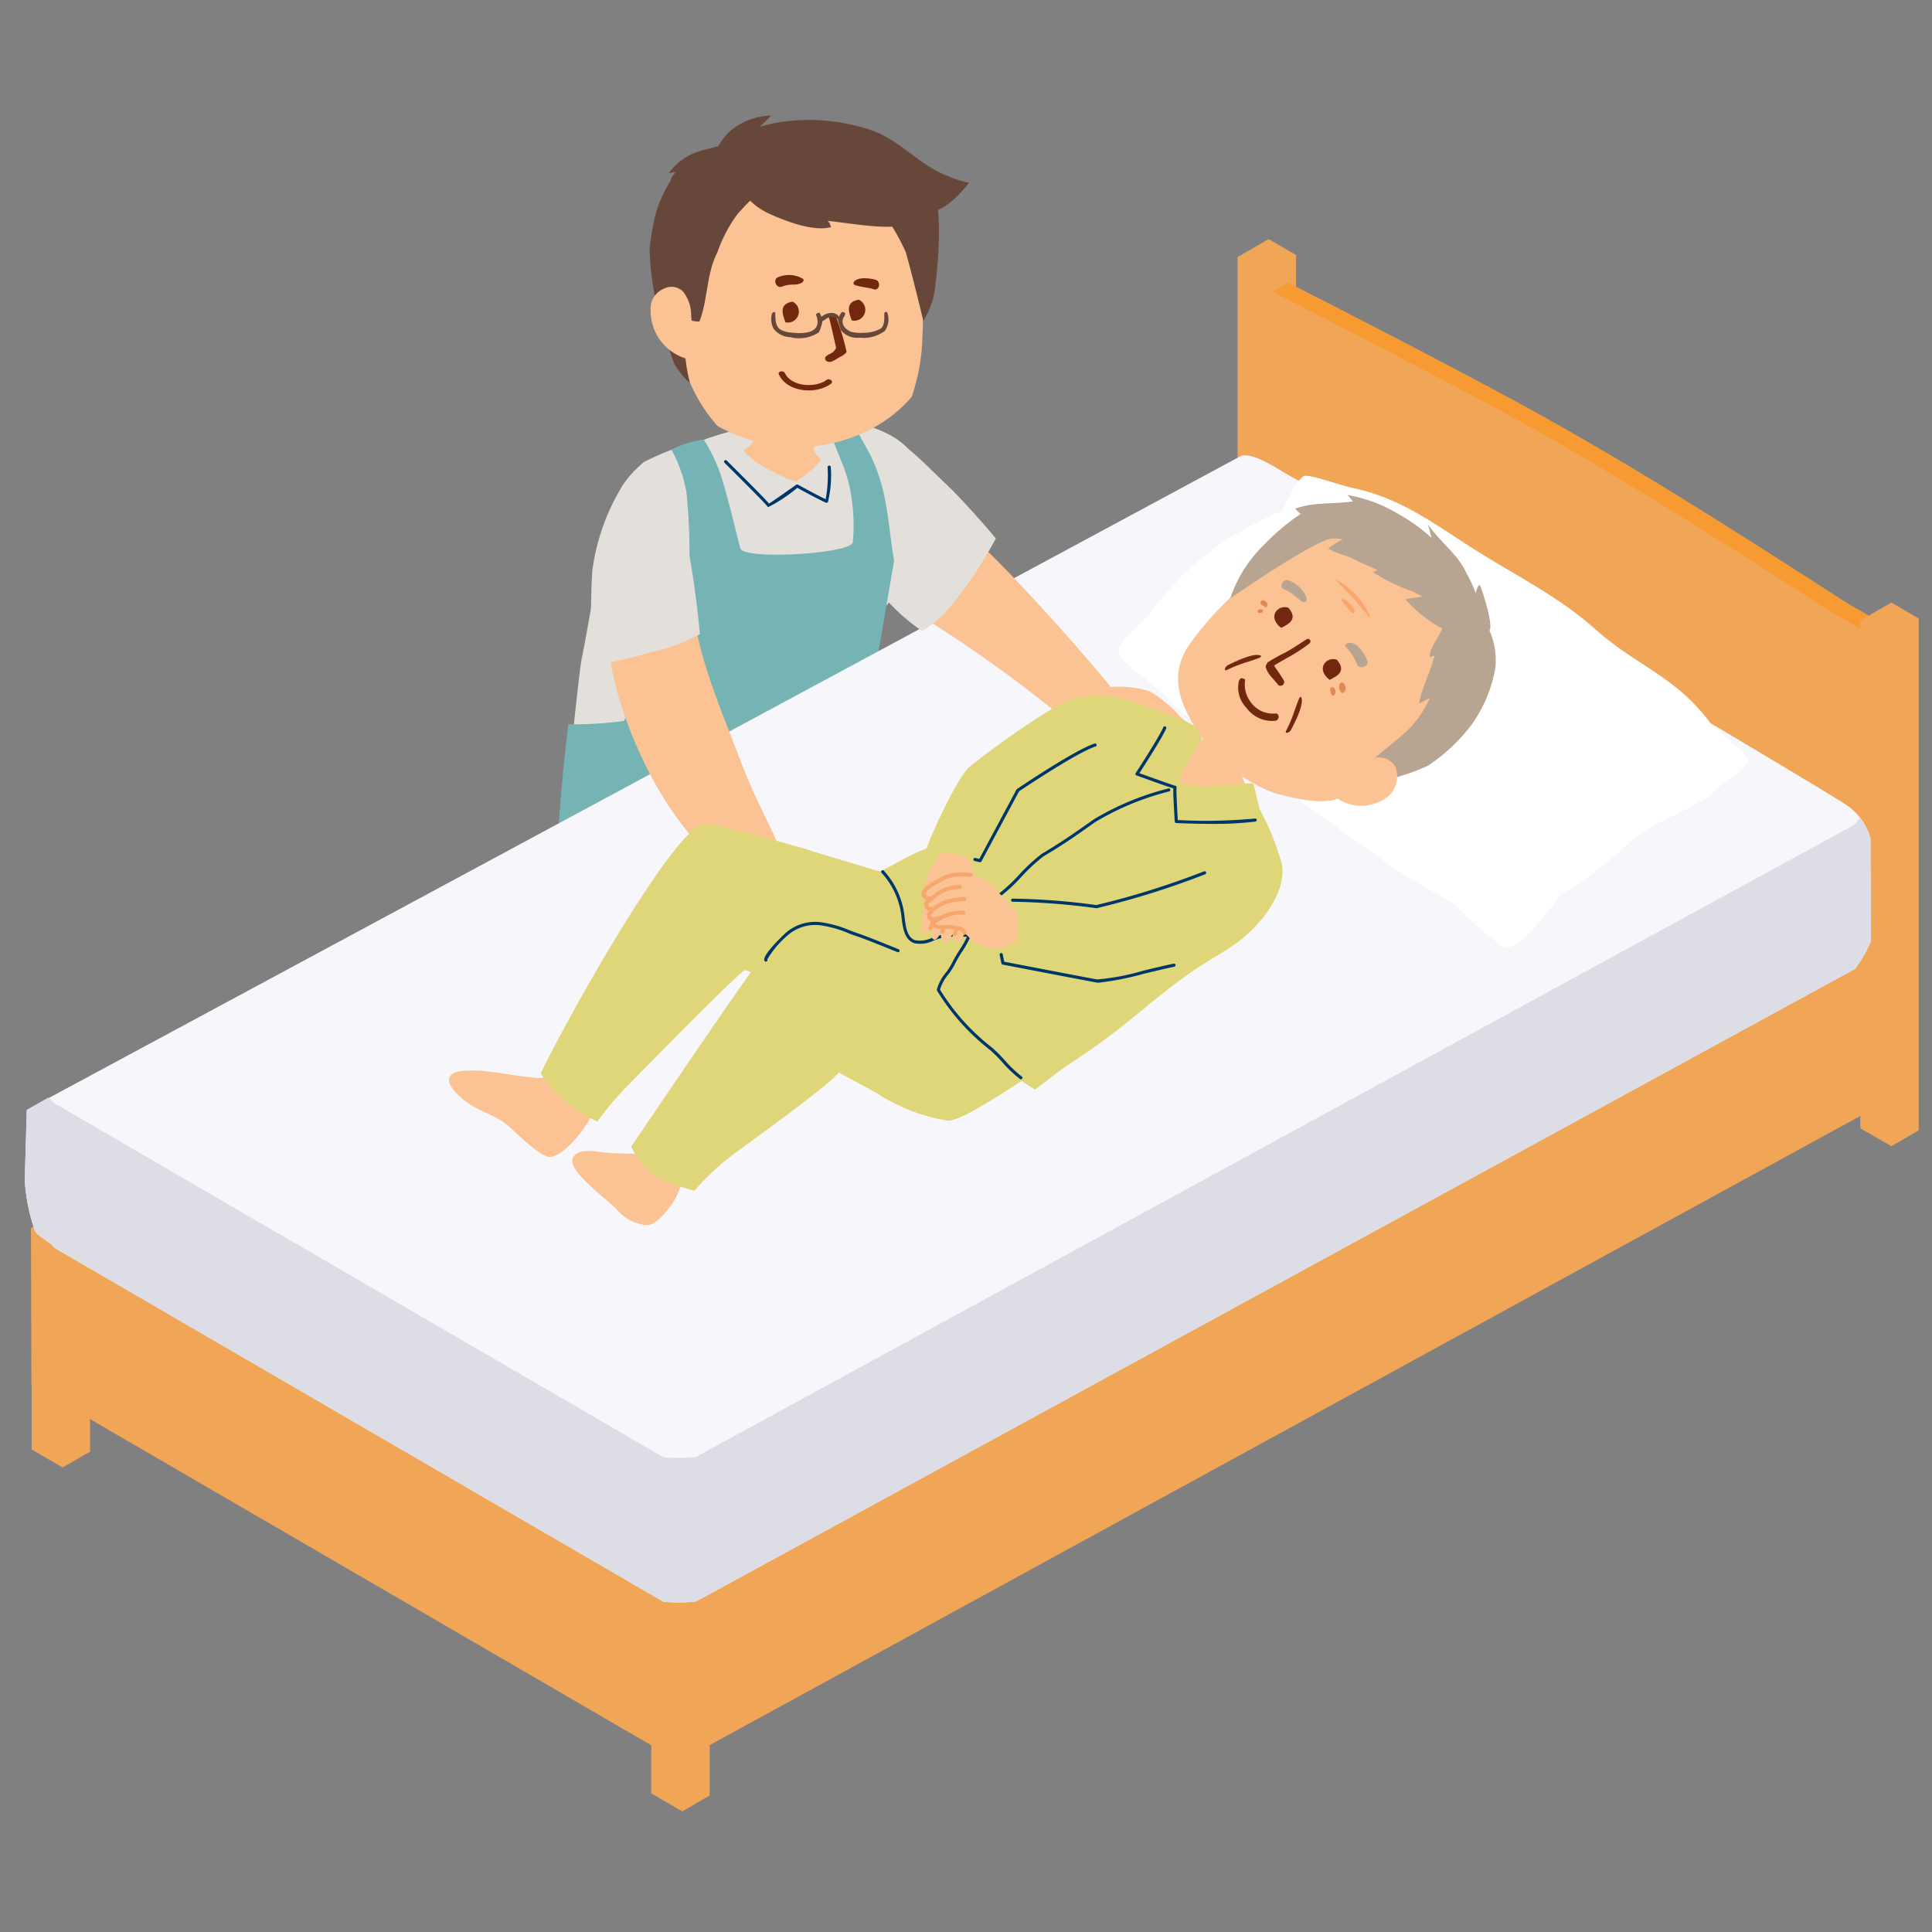 <svg xmlns="http://www.w3.org/2000/svg" xmlns:xlink="http://www.w3.org/1999/xlink" width="156" height="156" viewBox="0 0 156 156"><rect x="0" y="0" width="156" height="156" fill="#808080" stroke="none"/><defs><clipPath id="a"><rect width="156" height="156" transform="translate(939 933)" fill="#f0f3f5"/></clipPath><clipPath id="b"><rect width="152.926" height="136.925" fill="none"/></clipPath></defs><g transform="translate(-939 -933)" clip-path="url(#a)"><g transform="translate(941 942.335)"><g transform="translate(0 0)" clip-path="url(#b)"><path d="M50.561,15.474a16.624,16.624,0,0,0-5.774-.031,26.338,26.338,0,0,0-6.656,1.5c-.546.2-1.617.407-2.326.709A20.7,20.7,0,0,0,33.418,18.7c-2.007,1.72-1.992,2.612-2.617,4.065-.833,1.934-1.313,6.4-2.4,11.852-.242,1.218-1.113,10.322-1.276,10.792.224.124,2.424,2.609,4.451,2.934,2.464.4,7.647-.734,10.106-1.169,2.011-.354,4.759-1.071,5.6-3.163a12.625,12.625,0,0,0,.506-3.965,10.325,10.325,0,0,1,.966-3.744c.841-1.865,2.891-4.255,4.26-6.018a9.992,9.992,0,0,0,1.865-3.454c.578-1.915,1.345-5.269.871-7.263-.606-2.543-2.788-3.4-5.194-4.091" transform="translate(16.56 9.281)" fill="#e3e0db"/><path d="M27.118,33.974c0,.011.01,0,.016-.014-.018-.01-.023-.006-.016.014" transform="translate(16.553 20.729)" fill="#e3e0db"/><path d="M41.774,15.967l-4.3-.749-.412,1.543s-.557.794-1.029.945c.715,1.243,4.35,2.694,4.3,2.564s1.287-.754,1.942-1.784c-.121-.214-.469-.448-.544-.7a8.1,8.1,0,0,1,.034-1.823" transform="translate(22 9.29)" fill="#fbc293"/><path d="M51.777,17.559c-.393-.71-1.264-2.3-1.264-2.3l-2.032.24s.821,2.032,1.245,3.1a11.843,11.843,0,0,1,.881,3.434,14.06,14.06,0,0,1,.04,3.111c-.145.918-8.8,1.446-9.081.478-.209-.717-.767-3.19-1.366-5.228a12.9,12.9,0,0,0-1.6-3.558,7.518,7.518,0,0,0-2.59.837,11.1,11.1,0,0,1,1.2,3.38,48.3,48.3,0,0,1,.214,6.882c-.259,1.839-3.881,8.479-5.249,11.626a28.229,28.229,0,0,1-4.488.263S27,44.951,26.763,50.569c-.312,7.46-.19,15.965-.166,16.255,0-.014,7.92.643,8.389.678,2.078.153,4.213.116,6.3.081,4.479-.072,7.437-.568,11.459-2.693.309-.594-1.335-21.448-1.369-22.637-.014-.483,2.606-15.61,2.606-15.61-.557-3.413-.511-6.018-2.2-9.083" transform="translate(16.211 9.315)" fill="#76b3b4"/><path d="M52.094,5.957c-.085-.395-.188-.784-.287-1.174a8.179,8.179,0,0,0-3.646-3.105c-3.59-1.345-8.6-.546-12.5,1.643A18.13,18.13,0,0,0,34.53,5.882a.118.118,0,0,1,.01.1c-.159.525-.343,1.042-.53,1.559a61.3,61.3,0,0,0-1.293,6.324l0,.023c.043.883.143,1.765.209,2.644a15.353,15.353,0,0,0,.789,4.334,12.848,12.848,0,0,0,2.234,3.558,8.621,8.621,0,0,0,1.011.514A12.81,12.81,0,0,0,47.7,25a10.97,10.97,0,0,0,3.949-2.92,16.382,16.382,0,0,0,.808-3.833,58.292,58.292,0,0,0-.052-8.06,24.412,24.412,0,0,0-.312-4.229" transform="translate(19.971 0.622)" fill="#fbc293"/><path d="M38.79,9.328c-1.1.187-.813,1-.565,1.668a.885.885,0,0,0,.565-1.668" transform="translate(23.196 5.694)" fill="#72280e" fill-rule="evenodd"/><path d="M42.114,9.23c-1.1.187-.813,1-.565,1.67a.885.885,0,0,0,.565-1.67" transform="translate(25.226 5.635)" fill="#72280e" fill-rule="evenodd"/><path d="M40.4,10.08c.166.519.541,2.327.6,2.493.068.182-.164.395-.316.507s-.575.229-.556.473.332.308.514.238a1.994,1.994,0,0,0,.409-.208c.213-.145.717-.346.812-.588a20.976,20.976,0,0,0-.939-3.053c-.263.063-.264.061-.523.137" transform="translate(24.494 6.07)" fill="#72280e" fill-rule="evenodd"/><path d="M41.672,13.513c-.886.662-2.839.572-3.371-.549-.118-.25-.61-.148-.485.116.691,1.457,3.026,1.63,4.211.742.256-.193-.132-.478-.356-.309" transform="translate(23.074 7.827)" fill="#72280e"/><path d="M42.122,3.879a19.207,19.207,0,0,1,3.314,5.007c.451,1.52,1.351,5.241,1.425,5.572a6.289,6.289,0,0,0,.953-2.693c.254-2.028.572-5.786-.035-7.719-.224-.712-6.245-.789-5.658-.167" transform="translate(25.69 2.111)" fill="#674739"/><path d="M32.292,3.621c.9-.169,1.87-.187,2.785-.287A2.967,2.967,0,0,0,36.334,3a.515.515,0,0,0,.275-.515,4.665,4.665,0,0,0-.15-.81,4.689,4.689,0,0,0-4.168,1.95" transform="translate(19.714 1.02)" fill="#674739"/><path d="M34.671,3.363A7.558,7.558,0,0,0,36.781,2.1,20.687,20.687,0,0,0,39.113,0,5.281,5.281,0,0,0,36,1.09c-.469.327-1.511,1.561-1.329,2.272" transform="translate(21.153 0)" fill="#674739"/><path d="M46.562,9.907c-.011.417.055,1.089-.327,1.3a2.83,2.83,0,0,1-1.383.325,3.333,3.333,0,0,1-.9-.061c-.509-.132-1.042-.712-.6-1.306a1.44,1.44,0,0,1,.061-.177.278.278,0,0,0-.164-.132.386.386,0,0,0-.122.008,1.064,1.064,0,0,0-.211.372.752.752,0,0,0-.688-.306,1.275,1.275,0,0,0-.747.314c-.043-.113-.1-.222-.148-.333a.344.344,0,0,0-.263.1.378.378,0,0,0-.032.043c.633,1.606-1.142,1.57-2.061,1.449a2,2,0,0,1-.767-.209c-.48-.283-.435-.883-.459-1.4-.085-.084-.179-.035-.256.066a1.653,1.653,0,0,0,.113,1.226,1.773,1.773,0,0,0,1.372.7,2.849,2.849,0,0,0,2.3-.4l.006-.01a4.011,4.011,0,0,0,.285-.9c.135-.031.246-.164.39-.229a.824.824,0,0,1,.686-.014c.035.021.124.048.143.085s.221.823.288.926a1.658,1.658,0,0,0,1.483.58,2.9,2.9,0,0,0,2.029-.533,1.615,1.615,0,0,0,.188-1.544.285.285,0,0,0-.213.068" transform="translate(22.845 6.006)" fill="#674739"/><path d="M49.35,1.092c-2.2-.807-7.713-1.937-12.492,1.242-.052.034-1.256.33-1.4.382a7.727,7.727,0,0,0-2.293,2.044c-.068.151-.132.306-.195.464A9.871,9.871,0,0,0,31.787,7.94a21.266,21.266,0,0,0-.461,2.661,23.352,23.352,0,0,0,1.021,6.208c.385,1.187.517,1.942.981,3.1.34.654,1.316,1.722,1.23,1.44a13.949,13.949,0,0,1-.319-4.964c.2-.045.915.151,1.11.106.7-1.781.54-3.8,1.457-5.6a11.632,11.632,0,0,1,1.639-3.1c.246-.264.6-.667,1-1.055a5.438,5.438,0,0,0,1.594,1.076c1.3.583,3.524,1.448,4.951,1.055-.116-.187-.064-.33-.3-.5,2.45.235,5.319.937,7.758.008-.111-.127-.134-.353-.234-.491,1.728-.208,2.817-1.237,3.92-2.594a8.324,8.324,0,0,1-1.667-.519c-2.316-.863-3.872-2.863-6.12-3.686" transform="translate(19.124 0.133)" fill="#674739"/><path d="M34.055,9.026a1.322,1.322,0,0,0-1.593-.3,1.717,1.717,0,0,0-1.081,1.648,4.037,4.037,0,0,0,3.281,4.105,20.093,20.093,0,0,0-.011-3.6,3.021,3.021,0,0,0-.6-1.847" transform="translate(19.154 5.244)" fill="#fbc293"/><path d="M37.874,8.158c-.5.185-.164.994.337.755a2.424,2.424,0,0,1,.844-.147,1.807,1.807,0,0,0,.575-.082c.031-.013.345-.158.132-.085.114-.039.221-.211.1-.3a2.224,2.224,0,0,0-1.984-.137" transform="translate(22.972 4.879)" fill="#72280e"/><path d="M43.336,8.277c-.444-.127-1.333-.245-1.707.114-.11.1-.113.263.045.319.5.177,1.019.172,1.517.337.448.148.609-.636.145-.77" transform="translate(25.366 4.977)" fill="#72280e"/><path d="M43.543,17.719a.126.126,0,0,0-.119.132,10.577,10.577,0,0,1-.156,2.578c-.723-.333-2.227-1.169-2.243-1.177a.122.122,0,0,0-.134.008c-.731.522-1.9,1.34-2.2,1.524-.222-.277-.968-1.052-3.414-3.475a.126.126,0,1,0-.177.18c1.309,1.295,3.289,3.279,3.442,3.493a.114.114,0,0,0,.052.061.081.081,0,0,0,.05.018,12.13,12.13,0,0,0,2.334-1.551c.33.184,1.71.941,2.314,1.2a.126.126,0,0,0,.163-.06,9.168,9.168,0,0,0,.227-2.814.121.121,0,0,0-.132-.119" transform="translate(21.401 10.544)" fill="#00376b"/><path d="M60.807,7.642v41l2.511,1.449,2.206-1.284V7.474L63.317,6.193Z" transform="translate(37.121 3.78)" fill="#f1a657"/><path d="M109.113,34.375q-2.1-1.355-4.207-2.706c-5.833-3.741-11.7-7.434-17.707-10.888q-3.249-1.865-6.553-3.633-8.39-4.472-16.873-8.769l-1.142.665L62.6,44.037l47.984,27.705,1.143-.665.031-34.993c0-.314-2.377-1.536-2.644-1.709" transform="translate(38.215 5.115)" fill="#f1a657"/><path d="M109.1,34.375q-2.1-1.355-4.207-2.706c-5.833-3.741-11.7-7.434-17.707-10.888q-3.249-1.865-6.553-3.633-8.39-4.472-16.873-8.769l-1.142.665,0,.118q8.4,4.271,16.718,8.689,3.31,1.766,6.555,3.635C91.9,24.938,97.765,28.632,103.6,32.372q2.106,1.35,4.207,2.706c.266.172,2.644,1.395,2.644,1.707,0,0-.027,33.645-.031,34.869l.153.089,1.143-.665.031-34.993c0-.314-2.377-1.536-2.644-1.709" transform="translate(38.227 5.115)" fill="#f69a31"/><path d="M92.029,25.864v41l2.509,1.448,2.206-1.282V25.7l-2.206-1.282Z" transform="translate(56.182 14.904)" fill="#f1a657"/><path d="M98.843,22.106.311,76.328.348,89.006l52.323,30.408,98.381-53.792-.037-13.2Z" transform="translate(0.19 13.495)" fill="#f1a657"/><path d="M147.153,45.312c-1.643-1.2-43.858-26.054-43.858-26.054-1.343-.465-3.632-2.435-5.034-2.206L.164,69.881,0,75.563a14.874,14.874,0,0,0,.82,4.084c.155.406,1.358.976,1.553,1.364l49.2,28.591a13.191,13.191,0,0,0,2.62-.019l93.59-51.08a10.688,10.688,0,0,0,1.287-2.243l-.043-8.317a4.782,4.782,0,0,0-1.873-2.632" transform="translate(0 10.398)" fill="#f7f7fb"/><path d="M148.174,35.187c-.124.193-.256.38-.393.564L54.193,86.827a13.192,13.192,0,0,1-2.62.023L2.372,58.257a1.629,1.629,0,0,0-.472-.446L.164,58.8,0,64.478a14.813,14.813,0,0,0,.82,4.084c.153.406,1.356.978,1.553,1.364l49.2,28.593a13.316,13.316,0,0,0,2.62-.021L147.781,47.42a10.63,10.63,0,0,0,1.287-2.245l-.043-8.317a5.675,5.675,0,0,0-.85-1.672" transform="translate(0 21.481)" fill="#dddde6"/><path d="M102.558,37.93c-2.772-3.7-5.872-4.492-9.281-7.537-2.876-2.57-6.471-4.337-9.75-6.423-3.347-2.129-5.88-4.087-9.721-4.918-1.3-.282-3.374-1.092-3.947-.982s-1.789,2.812-1.789,2.812a30.879,30.879,0,0,0-4.527,2.346A24.091,24.091,0,0,0,57.7,28.757c-.383.6-2.591,2.441-2.849,3.369s2.712,2.443,4.092,4.06c1.573,1.846,13.968,10.513,17.5,13.1,1.557,1.139,5.282,3.2,5.282,3.2s3.786,3.665,4.424,3.665c1.11,0,2.818-2.135,4.414-4.331,1.789-.81,4.361-3.087,5.854-4.418,1.567-1.4,5.123-2.527,6.392-3.748,1.541-1.482,2.823-1.912,2.82-2.575,0-.733-2.39-2.24-3.071-3.15" transform="translate(33.475 11.025)" fill="#fff"/><path d="M31.411,78.442V88.474l2.509,1.448,2.206-1.282V78.276L33.92,76.993Z" transform="translate(19.176 47.002)" fill="#f1a657"/><path d="M.345,61.2V71.229l2.508,1.448L5.06,71.4V61.031L2.852,59.749Z" transform="translate(0.211 36.476)" fill="#f1a657"/><path d="M57.158,29.279a3.281,3.281,0,0,0-2.6-.4l-.035.031a3.706,3.706,0,0,0-1.813,1.817c-.5,1.037-.069,2.023.536,3.07a9,9,0,0,0,1.192,1.7c.528.57,1.045,1.369,1.272,1.59.375.37.8,1.116,1.408.968,1.06-.258-.878-1.718-.43-2.234.533.354,1.538,2.092,2.1,1.705.95-.651-1.279-2.419-.9-2.661s2.005,2.482,2.517,1.741c.345-.5-1.3-2.707-.99-2.9s1.151,2.62,2.1,2.057c.3-.61-.221-1.863-.644-2.652a20.191,20.191,0,0,0-3.714-3.841" transform="translate(32.043 17.561)" fill="#fbc293"/><path d="M60.564,31.02a7.13,7.13,0,0,0-1.235-1.176,5.987,5.987,0,0,0-1.243-.85,7.588,7.588,0,0,0-2.2-.354c-.631-.013-1.274-.084-1.772.569a6.842,6.842,0,0,0-.525.941c-.264,1.032.836,1.309,1.586,1.514a5.754,5.754,0,0,0,2.343-.282A14.036,14.036,0,0,1,60.15,32.4c.364.211,1.063.269,1.247-.221.177-.472-.578-.873-.833-1.158" transform="translate(32.694 17.478)" fill="#fbc293"/><path d="M48.771,20.976c-.053.085-2.58,4.532-3.8,6.666A107.173,107.173,0,0,1,57.55,36.8c1.791-.936,2.67-1.941,2.8-3.324-2.251-2.828-8.8-10.175-11.575-12.5" transform="translate(27.451 12.805)" fill="#fbc293"/><path d="M48.367,20.354c-1.467-1.375-3.683-3.735-5-4.3,0,.209.928,10.228.928,10.228s-.992,2.954-.987,3.2a15.991,15.991,0,0,0,2.712,2.335,9.085,9.085,0,0,0,2.649-2.435,33.961,33.961,0,0,0,3.3-5.036c-.8-1.008-2.991-3.416-3.6-3.988" transform="translate(26.437 9.801)" fill="#e3e0db"/><path d="M36.216,25.008a19.4,19.4,0,0,0-3.643-.319,16.036,16.036,0,0,1-2.263.182h-.167q-.524.077-1.042.185c.076,1.126.187,2.224.322,3.271.839,6.482,6,17.227,12.51,18.926.1-.124,1.912-1.454,2.028-1.553-1.28-2.933-2.826-5.728-3.957-8.735-1.4-3.727-3.244-7.846-3.788-11.958" transform="translate(17.766 15.072)" fill="#fbc293"/><path d="M32.881,17.414A8.657,8.657,0,0,0,31,19.15a17.482,17.482,0,0,0-2.491,6.888c-.1.657-.283,7.821.148,7.738.251-.047.5-.092.752-.142,1.33-.261,2.652-.575,3.957-.966a13.964,13.964,0,0,0,3.815-1.428,77.277,77.277,0,0,0-1.772-10.893c-.063-.184-2.211-3.142-2.53-2.933" transform="translate(17.329 10.624)" fill="#e3e0db"/><path d="M40.3,37.384a4.282,4.282,0,0,0-2.433-.693l-.043.021c-.849.106-1.443,1.114-1.934,1.908a2.867,2.867,0,0,0,.174,3.4,12.2,12.2,0,0,0,1.879,2.345,19.633,19.633,0,0,0,1.773,1.453c.5.382,1.193,1.121,1.783.866,1.021-.451-1.43-1.728-1.071-2.372.62.353,2.179,2.018,2.648,1.483.75-.866-1.97-2.314-1.61-2.664.3-.267,2.661,2.247,2.975,1.338.179-.586-1.973-2.511-1.662-2.786.224-.227,2.013,2.288,2.517,1.651.419-.67-.659-1.825-1.2-2.528-.456-.482-3.065-2.854-3.794-3.424" transform="translate(21.619 22.399)" fill="#fbc293"/><path d="M43.451,38.629a7.444,7.444,0,0,0-1.2-.937,6.466,6.466,0,0,0-1.116-.667,5.867,5.867,0,0,0-2.488-.407,2.178,2.178,0,0,0-.3.064,2.494,2.494,0,0,0-1.7,1.235c-.4,1.1.8,1.652,1.575,1.863a4.387,4.387,0,0,0,2.345-.362,26.9,26.9,0,0,1,2.657.651c.38.145,1.047.052,1.15-.477.11-.506-.649-.73-.912-.963" transform="translate(22.317 22.337)" fill="#fbc293"/><path d="M62.685,30.05l-2.016,2.005L58.9,30.863s-3.318,5.128-2.187,5.759c.7.39,7.047,1.354,7.843.667.23-.2-.57-1.73-.842-2.512.032-.05,2.216-1.846,2.216-1.846Z" transform="translate(34.478 18.345)" fill="#fbc293"/><path d="M73.475,38.186c-.032-.068-.449-2.036-.525-2.044-.589-.071-5.012.569-5.857-.084-.5-.387,1.788-3.132,1.826-4.113A10.464,10.464,0,0,0,66.484,30.7c-1.325-.564-3.14-1.1-4.508-1.535S56.744,31.8,55.84,32.552c-2.239,1.862-3.735,3.83-5.9,5.775-1.1.992-2.2,1.992-3.269,3.026A19.672,19.672,0,0,0,44.108,42.6c-.206.124-.7.348-1.155.6a6.847,6.847,0,0,1,1.91,3.421c.129.506.14,1.282.325,1.925a7.384,7.384,0,0,0,3.353-.161c.25-.035,1.3-.346,1.451.056l.047.006c-.008.019-.019.042-.029.061.084.424-.325.8-.649,1.1-.641.97-1.511,2.147-1.784,2.728-.309.657.672.752.567,1.449l0,.053c.216.34.443.67.673,1l.074.092a22.744,22.744,0,0,0,2.284,2.472c.528.5,1.021,1.048,1.551,1.548.034.027.066.055.1.081a19.253,19.253,0,0,0,2.525,1.833c.887-.649,1.728-1.358,2.646-1.971,1.369-.913,2.728-1.844,4.029-2.859,2.176-1.7,4.02-3.374,6.336-4.922,2.247-1.5,3.451-1.884,5.173-3.864,1.01-1.163,2.05-2.987,1.741-4.614a21.213,21.213,0,0,0-1.8-4.44" transform="translate(26.222 17.78)" fill="#dfd679"/><path d="M31.249,48.33a14.26,14.26,0,0,0-2.545.159c-1.965-.081-3.947-.668-5.906-.609-3.018.093-.837,2.129.306,2.82.807.49,1.757.794,2.53,1.319.825.56,2.3,2.277,3.509,2.785,1.15.48,3.762-2.793,3.951-4.186.171-1.269-1.374-1.855-1.846-2.288" transform="translate(12.983 29.228)" fill="#fbc293"/><path d="M56.469,40.211c-4.335-.984-12.863-4.017-17.245-4.707-2.129-.337-10.549,14.435-13.362,20.17a11.25,11.25,0,0,0,4.587,3.876,24.1,24.1,0,0,1,2.221-2.664c2.319-2.364,9.452-9.631,9.714-9.561s7.4,2.957,8.515,3.45c1.443.636,2.672,1.623,4.005.9,2.255-1.232,7.734-4.765,8.347-5.033q-2.645-3.36-5.3-6.719c-.884.184-1.483.291-1.483.291" transform="translate(15.788 21.67)" fill="#dfd679"/><path d="M34.244,52.1s-1.892.093-3.553-.018c-1.472-.1-2.7-.465-3.176.351-.588,1.013,2.759,3.372,3.517,4.187A3.577,3.577,0,0,0,33.474,57.9c.693-.013,1.39-.883,1.81-1.4a5.5,5.5,0,0,0,1.09-2.606,2.519,2.519,0,0,0-2.131-1.8" transform="translate(16.755 31.691)" fill="#fbc293"/><path d="M55.263,43.521c-3.685-1.029-7.252-2.441-10.913-3.549-.225-.068-3.033,3.277-3.388,3.645-.892.928-7.835,11.233-10.558,15.227a5.749,5.749,0,0,0,2.744,2.82c.771.3,1.57.5,2.348.754a20.929,20.929,0,0,1,3.229-3c2.483-1.825,4.949-3.58,7.345-5.529.383-.314.754-.662,1.119-1.016,1.007.557,2.029,1.089,3.026,1.651a14.981,14.981,0,0,0,5.711,2.224C57.2,56.869,62.209,53.3,65.855,51c-1.834-2.989-3.474-5.442-5.44-8.336-1.685.924-5.152.862-5.152.862" transform="translate(18.561 24.401)" fill="#dfd679"/><path d="M65.04,37.893a65.749,65.749,0,0,1-8.708,2.725,53.94,53.94,0,0,0-6.767-.517.126.126,0,0,0-.113.137.131.131,0,0,0,.139.113,56.012,56.012,0,0,1,6.732.519l.016,0,.029,0a66.443,66.443,0,0,0,8.777-2.746.126.126,0,0,0-.1-.229" transform="translate(30.189 23.126)" fill="#00376b"/><path d="M56.077,29.763a65.29,65.29,0,0,0-7.339,5.1c-1.09.957-3.975,7.276-3.628,7.426a36.5,36.5,0,0,0,4.028.457c.457.092,2.372-3.889,2.741-4.767,1.858-1.187,5.89-3.355,5.89-3.355s1.952-3.744,2.649-5.439a7.373,7.373,0,0,0-4.34.581" transform="translate(27.521 17.744)" fill="#dfd679"/><path d="M54.285,54.492a10.533,10.533,0,0,1-1.4-1.342,10.664,10.664,0,0,0-1-.994,17.571,17.571,0,0,1-4.2-4.682,3.542,3.542,0,0,1,.678-1.23,5.626,5.626,0,0,0,.517-.808,9.309,9.309,0,0,1,.585-1.015,7.679,7.679,0,0,0,.688-1.251.127.127,0,0,0-.09-.169,6.928,6.928,0,0,0-2.081.021,4.146,4.146,0,0,0-.9.253,2.225,2.225,0,0,1-1.417.209c-.644-.232-.749-1.106-.842-1.878a6.619,6.619,0,0,0-.118-.746,6.511,6.511,0,0,0-1.561-2.992.123.123,0,0,0-.177,0,.125.125,0,0,0,0,.177,6.266,6.266,0,0,1,1.5,2.88,6.09,6.09,0,0,1,.113.712c.1.8.216,1.8,1.007,2.086a2.387,2.387,0,0,0,1.588-.209,3.933,3.933,0,0,1,.837-.24,7.4,7.4,0,0,1,1.85-.052,8.294,8.294,0,0,1-.607,1.066,9.76,9.76,0,0,0-.6,1.044,5.391,5.391,0,0,1-.493.768,3.656,3.656,0,0,0-.723,1.342l0,.056a.116.116,0,0,0,.019.079,17.872,17.872,0,0,0,4.277,4.782,10.855,10.855,0,0,1,.966.965A10.23,10.23,0,0,0,54.148,54.7a.122.122,0,0,0,.069.019.125.125,0,0,0,.068-.23" transform="translate(26.215 23.095)" fill="#00376b"/><path d="M65.338,38.064a42.046,42.046,0,0,1-6.231.122c-.056-.939-.129-2.346-.11-2.585a.13.13,0,0,0-.029-.156.125.125,0,0,0-.084-.031c-.214-.06-1.768-.61-2.88-1.01.382-.589,1.87-2.905,2.164-3.611a.125.125,0,0,0-.068-.164.127.127,0,0,0-.164.068c-.322.771-2.211,3.674-2.231,3.7a.125.125,0,0,0-.013.11.128.128,0,0,0,.076.077c1.916.691,2.669.961,2.979,1.04-.018.274.008.947.113,2.686a.124.124,0,0,0,.119.118c.023,0,1.308.068,2.836.068a27.559,27.559,0,0,0,3.556-.185.127.127,0,0,0,.108-.143.129.129,0,0,0-.143-.106" transform="translate(33.996 18.693)" fill="#00376b"/><path d="M63.438,33.736a22.165,22.165,0,0,0-6.034,2.5c-1.287.912-2.615,1.854-4.182,2.77a14.724,14.724,0,0,0-1.829,1.686,12.721,12.721,0,0,1-2.429,2.1,5.819,5.819,0,0,0-1.324,2.086c-.092.2-.184.406-.282.609a.126.126,0,0,0,.06.167.106.106,0,0,0,.055.013.124.124,0,0,0,.113-.071c.1-.2.192-.409.283-.615a5.582,5.582,0,0,1,1.247-1.989,12.907,12.907,0,0,0,2.459-2.129,14.3,14.3,0,0,1,1.786-1.652c1.564-.915,2.9-1.86,4.176-2.767a22.008,22.008,0,0,1,5.956-2.466.125.125,0,0,0,.1-.148.128.128,0,0,0-.15-.1" transform="translate(28.904 20.594)" fill="#00376b"/><path d="M62.94,42.842c-.763.159-1.635.369-2.475.572a18.641,18.641,0,0,1-3.722.705c-.662-.118-6.711-1.28-7.494-1.43l-.122-.6a.124.124,0,0,0-.148-.1.126.126,0,0,0-.1.148l.14.684a.124.124,0,0,0,.1.1c.069.013,6.874,1.322,7.579,1.448a1.22,1.22,0,0,0,.185.013,23.259,23.259,0,0,0,3.64-.723c.841-.2,1.709-.411,2.469-.569a.126.126,0,0,0-.052-.246" transform="translate(29.839 25.631)" fill="#00376b"/><path d="M57.349,31.486c-1.573.5-6.073,3.54-6.263,3.669a.116.116,0,0,0-.04.043L48.04,40.8l-.325-.079a.126.126,0,0,0-.06.245l.419.1.031,0a.123.123,0,0,0,.11-.068l3.037-5.656c.375-.251,4.695-3.145,6.175-3.619a.126.126,0,0,0-.077-.24" transform="translate(29.034 19.218)" fill="#00376b"/><path d="M49.537,39.827c-.071-.639-.407-1.3-.54-1.949-.016-.074-.027-.148-.037-.222a2.279,2.279,0,0,0-.448-.327,3.628,3.628,0,0,0-1.994-.312c-.013.029-.291.3-.3.325-.142.287-.333.551-.5.825a3.386,3.386,0,0,0-.448,1.82c-.026.626-.118,1.242-.19,1.865-.047.387-.259,1.253.026,1.549.261.272.686-.338.686-.338s-.13.823.174.908c.28.079.578-.631.578-.631s-.079.829.271.908c.246.058.655-.728.655-.728s-.013.615.327.646c.387.039.8-1,.926-1.258.372-.744,1.065-1.741.908-2.609-.032-.177-.076-.356-.089-.472" transform="translate(27.444 22.566)" fill="#fbc293"/><path d="M46.754,39.714a.16.16,0,0,0-.2.1q-.159.449-.322.9t-.324.9a.159.159,0,0,0,.1.2.155.155,0,0,0,.053.01.159.159,0,0,0,.15-.106q.159-.447.322-.892c.11-.3.219-.6.324-.9a.158.158,0,0,0-.1-.2" transform="translate(28.018 24.239)" fill="#f7a76e"/><path d="M47.3,39.814a.162.162,0,0,0-.2.113l-.053.2a11.783,11.783,0,0,1-.506,1.591.161.161,0,0,0,.085.209.146.146,0,0,0,.063.013.16.16,0,0,0,.147-.1,12.157,12.157,0,0,0,.52-1.633l.053-.2a.159.159,0,0,0-.113-.195" transform="translate(28.408 24.302)" fill="#f7a76e"/><path d="M46.091,39.432a.161.161,0,0,0-.187.13,9.983,9.983,0,0,1-.493,1.675l-.084.238a.16.16,0,1,0,.3.106l.084-.238a10.008,10.008,0,0,0,.507-1.726.162.162,0,0,0-.129-.185" transform="translate(27.666 24.071)" fill="#f7a76e"/><path d="M51.034,39.394a7.294,7.294,0,0,0-.9-.879,4.444,4.444,0,0,0-2.722-.414,2.146,2.146,0,0,0-.359.1c-.216.079-1.857.815-1.984,1.371a.292.292,0,0,0,.11.308.705.705,0,0,0,.623.077c-.285.167-.531.367-.53.54,0,.122.11.2.32.243a1.574,1.574,0,0,0,.538-.013,1.452,1.452,0,0,0-.552.444.372.372,0,0,0-.043.346c.087.217.425.153.586.124.1-.018.2-.042.316-.068s.253-.058.387-.082l.019,0c.069-.011.139-.021.208-.031-.006.013-.011.027-.019.042-.736.177-1.172.316-1.164.531v.021l.011.018c.187.29.531.264.863.238.084-.006.167-.013.256-.014a3.648,3.648,0,0,1,.836.11l.151.031a.5.5,0,0,1,.338.261,1.052,1.052,0,0,0,.306.3,2.687,2.687,0,0,0,1.989,1.021c.63.026.968-.01,1.243-.293.061-.063.649-.23.688-.3a5.833,5.833,0,0,0-.032-2.543,18.052,18.052,0,0,1-1.478-1.48" transform="translate(27.506 23.224)" fill="#fbc293"/><path d="M49,38.011A4.769,4.769,0,0,0,47.441,38a2.606,2.606,0,0,0-.385.1c-.018.008-1.923.791-2.086,1.485a.452.452,0,0,0,.163.467.635.635,0,0,0,.232.119.536.536,0,0,0-.195.377.576.576,0,0,0,.4.5.6.6,0,0,0-.068.092.532.532,0,0,0-.058.491.423.423,0,0,0,.4.251.345.345,0,0,0-.077.221.241.241,0,0,0,.037.1c.237.37.665.338,1.011.312.079-.006.161-.013.245-.014a3.493,3.493,0,0,1,.789.1l.032.006.132.027c.111.023.151.072.242.2q.024.036.053.072a.159.159,0,0,0,.127.063.162.162,0,0,0,.1-.032.16.16,0,0,0,.029-.225l-.048-.064a.654.654,0,0,0-.438-.325l-.129-.026-.032.156,0-.163a3.73,3.73,0,0,0-.863-.111c-.09,0-.177.01-.264.016-.338.026-.559.029-.689-.13a1.446,1.446,0,0,1,.409-.261c.081-.04.2-.1.153-.238a.178.178,0,0,0-.2-.1c-.108.026-.213.048-.309.068s-.369.068-.407-.027a.214.214,0,0,1,.032-.2,2.7,2.7,0,0,1,.473-.432.157.157,0,0,0,.037-.214.159.159,0,0,0-.211-.053,1.1,1.1,0,0,1-.378.142.257.257,0,0,1-.2-.2c0-.037.079-.182.451-.4a.163.163,0,0,0,.068-.2.16.16,0,0,0-.185-.1.577.577,0,0,1-.486-.043.136.136,0,0,1-.056-.148c.1-.424,1.541-1.132,1.886-1.258a2.044,2.044,0,0,1,.332-.089,4.507,4.507,0,0,1,1.448.008A.16.16,0,0,0,49,38.011" transform="translate(27.445 23.164)" fill="#f7a76e"/><path d="M47.8,38.566h0a4.685,4.685,0,0,0-1.3.264,3.661,3.661,0,0,0-.978.649c-.031.027-.052.045-.064.055a.161.161,0,0,0-.037.224.161.161,0,0,0,.222.037,1.044,1.044,0,0,0,.09-.076,3.279,3.279,0,0,1,.891-.594,4.423,4.423,0,0,1,1.18-.24h0a.159.159,0,1,0,0-.319" transform="translate(27.705 23.544)" fill="#f7a76e"/><path d="M48,39.18a8.1,8.1,0,0,0-1.287.174,3.992,3.992,0,0,0-1.05.514.161.161,0,0,0,.093.29.17.17,0,0,0,.093-.031,3.638,3.638,0,0,1,.961-.469,7.527,7.527,0,0,1,1.209-.159A.16.16,0,1,0,48,39.18" transform="translate(27.837 23.918)" fill="#f7a76e"/><path d="M47.845,39.878a3.4,3.4,0,0,0-1.949.441.16.16,0,1,0,.151.282,3.139,3.139,0,0,1,1.751-.407.16.16,0,1,0,.047-.316" transform="translate(27.967 24.333)" fill="#f7a76e"/><path d="M47.926,42.63c-.1-.042-2.532-1.034-3.065-1.208-.3-.1-.61-.216-.908-.329a9.062,9.062,0,0,0-2.213-.631,3.6,3.6,0,0,0-2.96.876c-.019.016-1.916,1.78-1.688,2.222a.137.137,0,0,0,.119.072.129.129,0,0,0,.053-.013.121.121,0,0,0,.055-.164,7.681,7.681,0,0,1,1.628-1.931,3.367,3.367,0,0,1,2.767-.813,8.841,8.841,0,0,1,2.148.617c.3.114.614.232.92.332.525.172,3.023,1.192,3.049,1.2A.125.125,0,0,0,48,42.794a.126.126,0,0,0-.069-.164" transform="translate(22.632 24.683)" fill="#00376b"/><path d="M72.031,20.109c-3.036.654-5.664,3.569-8.652,5.356a26.293,26.293,0,0,0-4.455,4.706c-2.015,2.664-.968,5.141.775,7.721a13.071,13.071,0,0,0,5.8,4.5c1.275.372,4.479,1.2,5.608.253l6.2-4.925,4.07-8.02c.05.06-7.49-7.469-9.347-9.6" transform="translate(35.301 12.276)" fill="#fbc293"/><path d="M80.6,26.313c-.134-.167-.343.62-.343.62a11.643,11.643,0,0,0-.717-1.553c-.723-1.6-2.092-2.482-3.153-4.007a9.084,9.084,0,0,1,.288,1.1,13.491,13.491,0,0,0-2.6-1.884A11.963,11.963,0,0,0,69.9,19.022c.166.135.295.369.454.514-1.572.242-3.066.027-4.664.585a1.79,1.79,0,0,0,.449.42,18.329,18.329,0,0,0-3.045,2.574,10.816,10.816,0,0,0-2.656,4.266c1.243-.879,6.669-4.548,8.144-4.836a2.532,2.532,0,0,1,.955.081,4.8,4.8,0,0,0-1.184.718c.6.391,1.474.548,2.145.894.625.324,1.222.562,1.852.837-.124.032-.259.135-.383.171a14.169,14.169,0,0,0,3.253,1.581,6.557,6.557,0,0,1,.722.4c-.457.079-.965.118-1.364.209a11.033,11.033,0,0,0,2.981,2.375c-.261.71-1.039,1.567-1.013,2.311.118-.064.254-.05.4-.164-.3,1.245-1.039,2.67-1.263,3.891.071-.035.821-.406.892-.446a9.517,9.517,0,0,1-1.509,2.306c-.672.8-3.872,3.126-4.43,3.949a4.607,4.607,0,0,0,2.424.353A16.439,16.439,0,0,0,76.4,40.883a14.455,14.455,0,0,0,3.57-3.369,11.238,11.238,0,0,0,1.879-4.537,5.914,5.914,0,0,0-.482-3.018c.364-.367-.638-3.479-.771-3.646" transform="translate(36.895 11.612)" fill="#b8a591"/><path d="M65.633,28.926c.626-.309,1.379-.7.586-1.623-.8-.3-1.776.7-.586,1.623" transform="translate(39.728 16.634)" fill="#72280e" fill-rule="evenodd"/><path d="M63.2,26.319c.626-.308,1.379-.7.588-1.622-.805-.3-1.778.7-.588,1.622" transform="translate(38.246 15.044)" fill="#72280e" fill-rule="evenodd"/><path d="M61.409,27.132" transform="translate(37.489 16.563)" fill="#72280e"/><path d="M64.313,29.256c-.143.333-.258.66-.369.976a11.225,11.225,0,0,1-.686,1.638c-.04.074-.048.132-.019.159a.107.107,0,0,0,.09.019.5.5,0,0,0,.337-.274c.738-1.39,1.013-2.326.776-2.636a.3.3,0,0,0-.129.118" transform="translate(38.595 17.788)" fill="#72280e"/><path d="M60.454,27.847a.5.5,0,0,0-.282.329c-.018.1.053.137.176.074A11.1,11.1,0,0,1,62,27.606c.319-.1.649-.211.987-.345a.248.248,0,0,0,.116-.134c-.406-.322-1.833.312-2.648.72" transform="translate(36.732 16.507)" fill="#72280e"/><path d="M65.79,26.314l-.019-.021a.21.21,0,0,0-.261-.021c-.572.364-1.163.779-1.755,1.09a11.49,11.49,0,0,0-1.38.778c-.029.04-.056.082-.084.122a1.532,1.532,0,0,0-.077.195c.126.641.681,1.01,1.031,1.524L63.3,30a.3.3,0,0,0,.372-.427c-.1-.2-.643-.978-.778-1.179.3-.206.676-.4,1.011-.6a13.122,13.122,0,0,0,1.858-1.2.213.213,0,0,0,.042-.263l-.015-.023" transform="translate(37.98 16.017)" fill="#72280e"/><path d="M66.318,26.5c-.1.048-.155.143-.081.242a4.232,4.232,0,0,1,.884,1.343c.143.536,1.036.32.865-.2-.187-.567-.939-1.744-1.668-1.388" transform="translate(40.415 16.136)" fill="#b8a591"/><path d="M63.586,23.316c-.464-.176-.833.554-.345.73a2.823,2.823,0,0,1,.773.457c.148.116.292.254.448.359l.093.066c.037.116.374.2.457.027.1-.219-.147-.586-.262-.754a2.61,2.61,0,0,0-1.164-.886" transform="translate(38.467 14.217)" fill="#b8a591"/><path d="M62.156,24.3a.146.146,0,0,0-.155.063c-.011.016-.019.034-.029.05a.183.183,0,0,0,.026.2c.087.074.182.142.272.211.195.15.329-.148.216-.3a.552.552,0,0,0-.33-.229" transform="translate(37.821 14.83)" fill="#e28955"/><path d="M61.819,24.966a.112.112,0,0,0,.127.087,1.145,1.145,0,0,0,.129-.032.136.136,0,0,0,.153-.2c-.122-.14-.464-.071-.409.15" transform="translate(37.736 15.106)" fill="#e28955"/><path d="M66.216,28.444a.145.145,0,0,0-.167-.006.433.433,0,0,0-.135.477.6.6,0,0,0,.192.34c.114.072.25-.119.251-.1a.342.342,0,0,0,.056-.132.607.607,0,0,0-.2-.573" transform="translate(40.228 17.346)" fill="#e28955"/><path d="M65.61,28.653a.165.165,0,0,0-.151.106.829.829,0,0,0,.021.271.927.927,0,0,0,.048.174c.027.06.053.121.127.132.193.026.258-.292.209-.43-.035-.106-.126-.251-.254-.253" transform="translate(39.958 17.492)" fill="#e28955"/><path d="M63.815,31.061a2.2,2.2,0,0,1-2.008-1.008,2.312,2.312,0,0,1-.391-1.7c0-.076-.238-.161-.3-.148-.106.021-.167.145-.206.235a2.341,2.341,0,0,0,.609,2.158,2.558,2.558,0,0,0,2.326,1.047c.375-.053.367-.646-.026-.588" transform="translate(37.124 17.22)" fill="#72280e"/><path d="M65.736,23.266c-.016-.008-.018.018-.008.024a38.668,38.668,0,0,1,2.7,2.994c.035.042.082-.018.068-.056a5.977,5.977,0,0,0-2.759-2.962" transform="translate(40.122 14.202)" fill="#f7a76e"/><path d="M66.439,24.39a1.366,1.366,0,0,0-.385-.161c-.058-.021-.071.079-.034.106a2.23,2.23,0,0,1,.23.3c.063.072.129.143.19.217a4.227,4.227,0,0,0,.462.525.123.123,0,0,0,.188-.1.965.965,0,0,0-.329-.594,2.2,2.2,0,0,0-.324-.3" transform="translate(40.291 14.79)" fill="#f7a76e"/><path d="M68.662,32.407l-3.3,2.429a3.424,3.424,0,0,0,4.261.855A2.156,2.156,0,0,0,70.752,32.9a1.529,1.529,0,0,0-2.09-.491" transform="translate(39.9 19.638)" fill="#fbc293"/></g></g></g></svg>